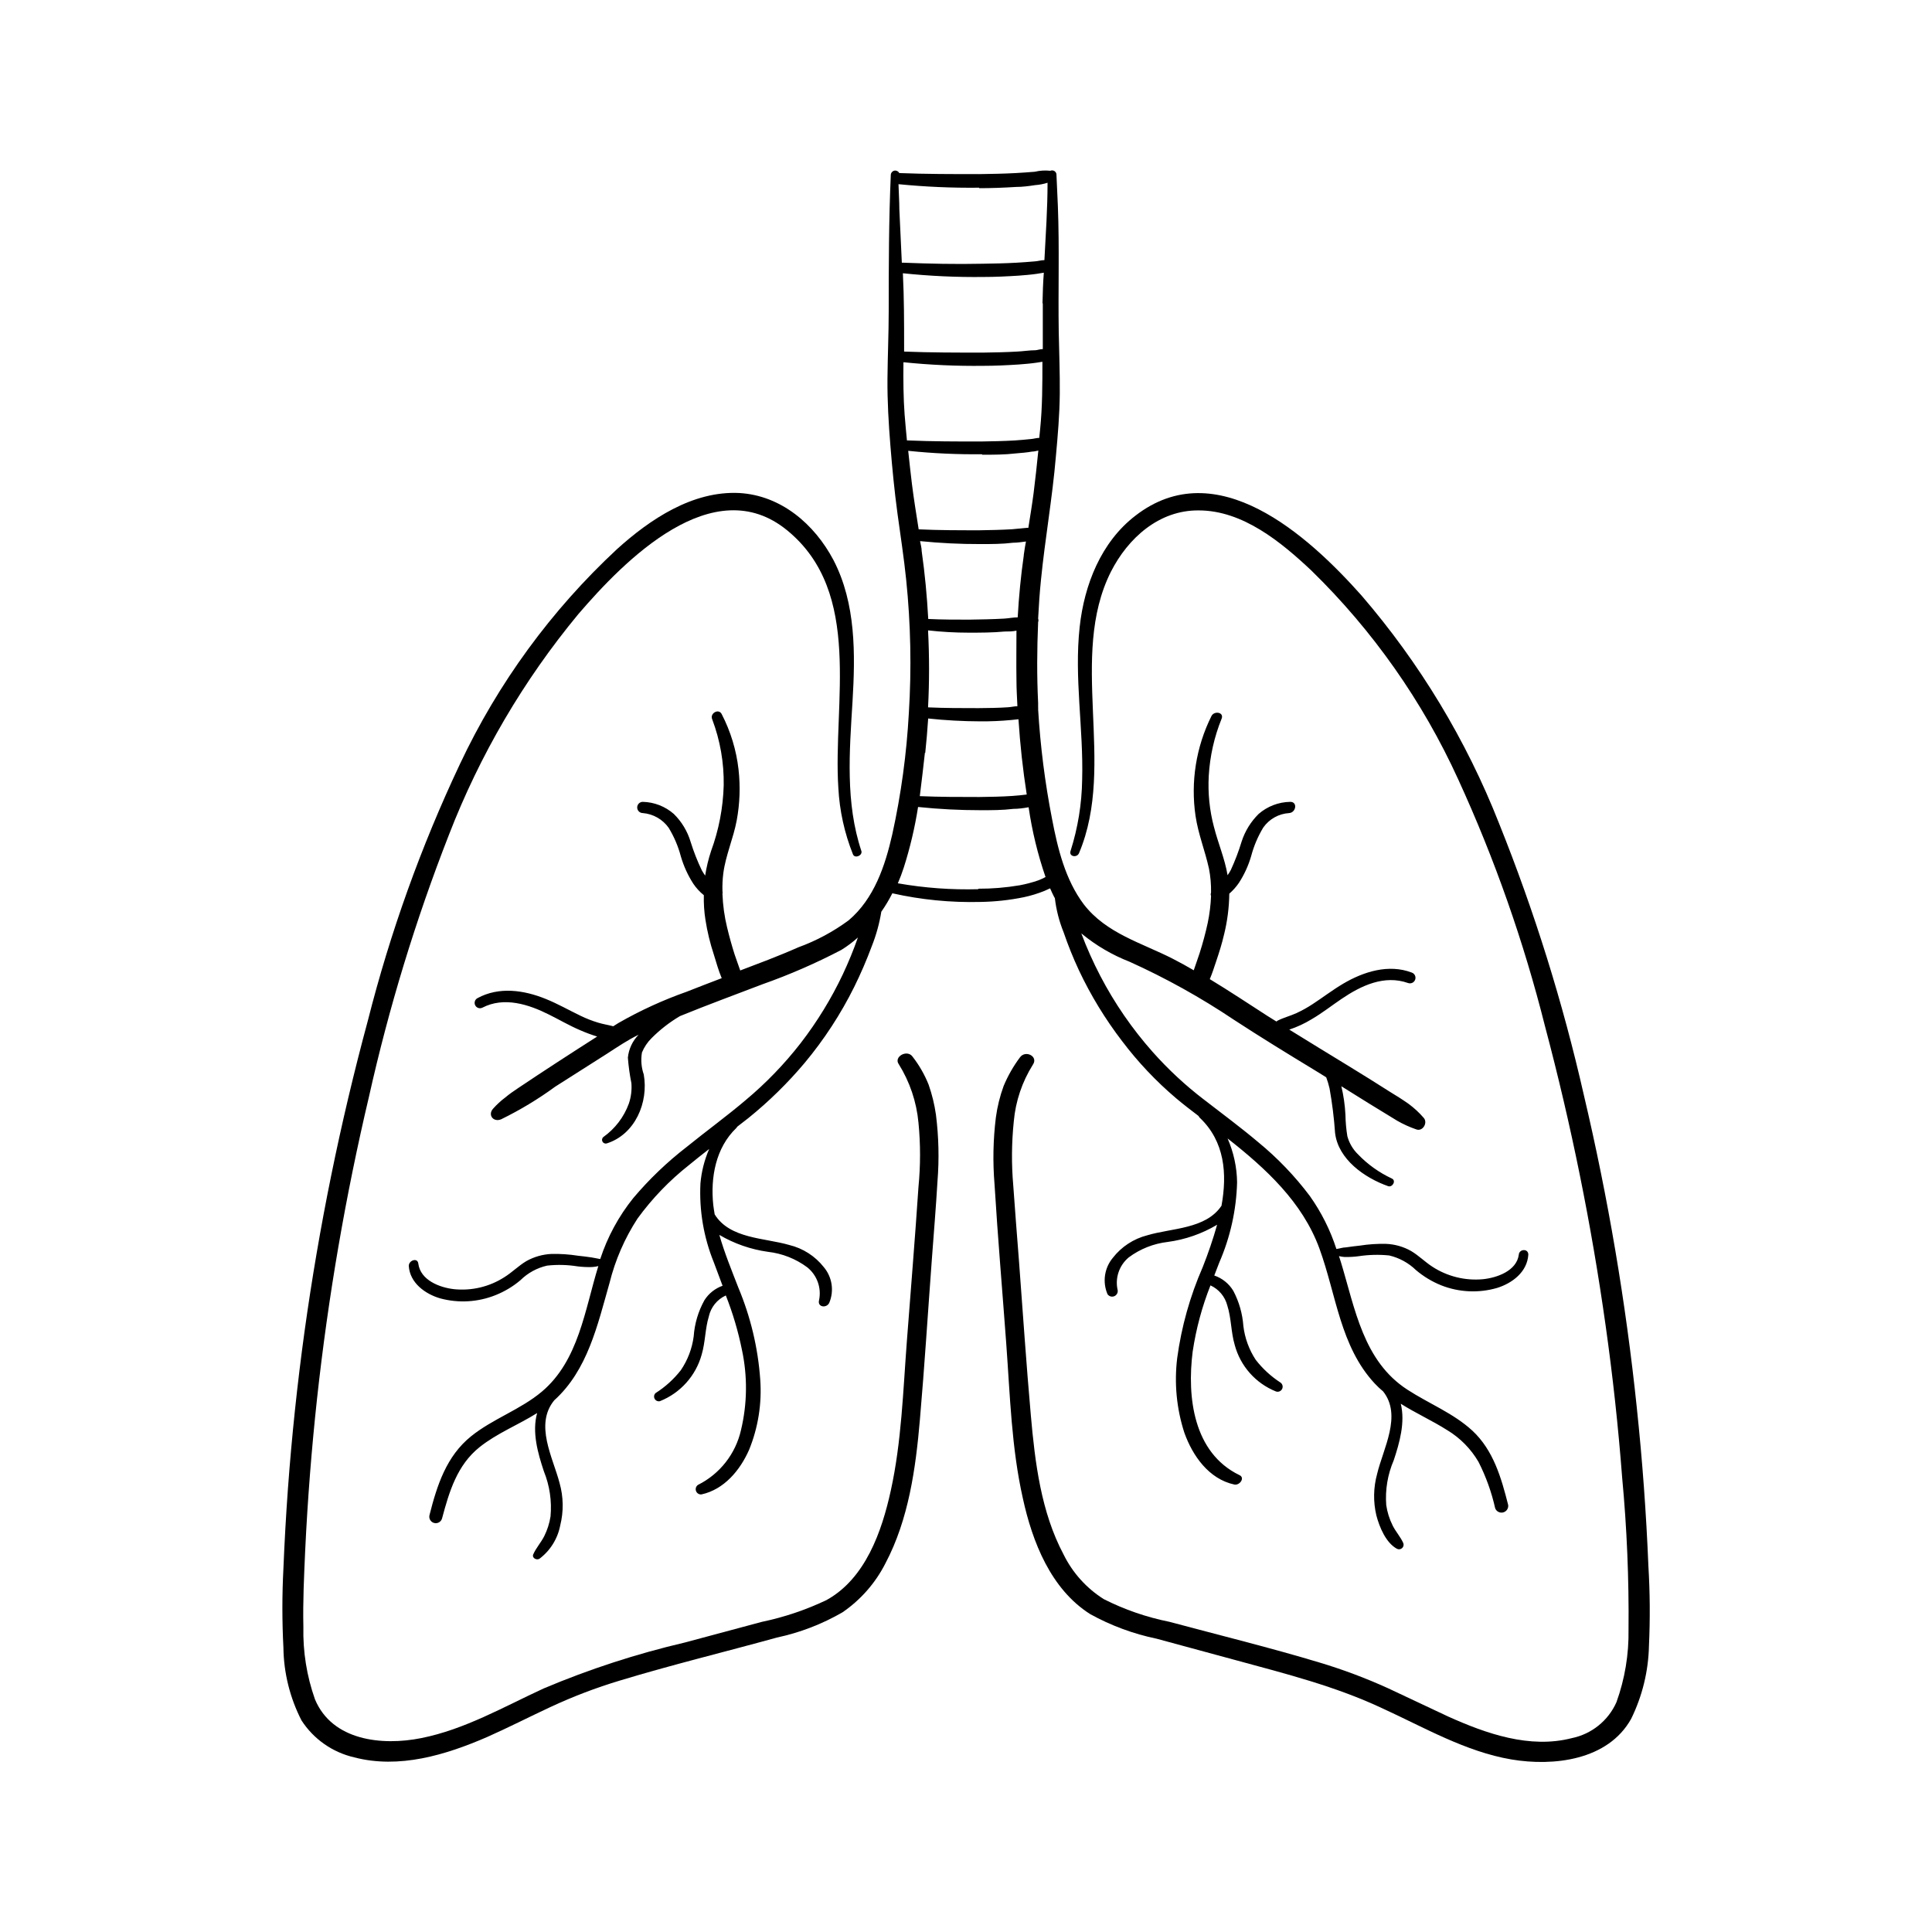 <?xml version="1.0" encoding="UTF-8"?>
<!-- Uploaded to: SVG Repo, www.svgrepo.com, Generator: SVG Repo Mixer Tools -->
<svg fill="#000000" width="800px" height="800px" version="1.1" viewBox="144 144 512 512" xmlns="http://www.w3.org/2000/svg">
 <g>
  <path d="m390.1 431.46c-1.062-2.664-2.496-5.164-4.258-7.43-1.41-2.016-5.039 0-3.68 1.965h0.004c2.938 4.699 4.731 10.023 5.238 15.543 0.555 5.652 0.555 11.348 0 17.004-0.906 13.629-2.039 27.23-3.074 40.859-1.008 13.176-1.41 26.652-4.258 39.598-2.367 10.832-6.727 23.352-17.055 29.043h0.004c-5.461 2.598-11.211 4.535-17.129 5.769l-20.379 5.465c-12.793 2.988-25.309 7.059-37.41 12.168-10.578 4.863-20.934 10.883-32.496 13.176-10.305 2.066-23.555 0.707-28.137-10.277-2.18-6.152-3.219-12.648-3.074-19.172-0.152-6.75 0.176-13.527 0.48-20.277 0.637-13.434 1.688-26.871 3.148-40.305 2.941-26.906 7.535-53.609 13.754-79.953 5.273-23.613 12.348-46.789 21.16-69.324 8.199-21.227 19.777-40.988 34.285-58.52 12.219-14.258 35.82-38.316 55.418-22.219 20.152 16.523 12.066 45.797 13.527 68.215v0.004c0.316 6.051 1.629 12.008 3.879 17.633 0.504 1.16 2.519 0.328 2.242-0.855-4.281-12.797-3.176-26.375-2.367-39.598 0.754-12.594 0.934-26.023-5.039-37.535-5.039-9.547-13.906-17.156-24.988-17.785-12.344-0.605-23.629 6.949-32.422 14.91-17.371 16.148-31.488 35.473-41.59 56.93-10.309 21.832-18.48 44.609-24.406 68.016-7.316 27.078-12.922 54.59-16.777 82.375-1.914 13.871-3.383 27.809-4.41 41.816-0.504 6.984-0.898 13.98-1.184 20.984v-0.004c-0.363 6.973-0.363 13.961 0 20.934 0.082 6.715 1.723 13.32 4.785 19.297 3.199 4.957 8.207 8.473 13.957 9.801 11.914 3.125 24.234-0.605 35.266-5.391 5.668-2.519 11.184-5.34 16.801-7.961h0.004c5.926-2.762 12.047-5.094 18.312-6.981 13.777-4.18 27.711-7.559 41.664-11.41 6.098-1.305 11.957-3.555 17.355-6.676 4.824-3.301 8.738-7.762 11.387-12.973 6.172-11.664 8.035-25.191 9.145-38.09 1.234-14.184 2.117-28.391 3.176-42.598 0.504-6.852 1.082-13.703 1.484-20.555v0.004c0.469-5.879 0.332-11.785-0.402-17.637-0.383-2.719-1.035-5.391-1.941-7.984z"/>
  <path d="m420.78 380.1 1.512-0.68c0.328 0.754 0.68 1.535 1.059 2.266l0.203 0.328h-0.004c0.363 3.106 1.141 6.148 2.316 9.043 1.172 3.43 2.527 6.793 4.059 10.078 3.137 6.656 6.981 12.953 11.461 18.793 4.191 5.547 8.98 10.613 14.281 15.113 1.941 1.637 3.953 3.176 5.969 4.711h0.004c0.062 0.184 0.176 0.352 0.328 0.477 6.602 6.273 7.281 14.836 5.742 23.301-4.156 6.223-13.199 5.894-19.672 7.836h-0.004c-3.629 0.926-6.844 3.035-9.141 5.996-2.234 2.691-2.766 6.41-1.387 9.621 0.391 0.562 1.113 0.785 1.75 0.539 0.641-0.242 1.031-0.891 0.945-1.57-0.762-3.238 0.383-6.625 2.945-8.742 3.016-2.242 6.57-3.648 10.305-4.082 4.629-0.617 9.086-2.168 13.098-4.559-1.082 3.816-2.359 7.574-3.828 11.262-3.356 7.668-5.625 15.762-6.75 24.055-0.816 6.652-0.172 13.398 1.887 19.777 2.191 6.144 6.5 12.293 13.25 13.754 1.438 0.301 2.949-1.84 1.309-2.519-12.141-5.918-13.879-20.605-12.344-32.746l0.004-0.004c0.895-5.996 2.477-11.871 4.711-17.508 2.207 1.012 3.848 2.965 4.457 5.316 1.082 3.375 0.957 7.027 1.965 10.453 1.492 5.609 5.547 10.188 10.934 12.344 0.633 0.219 1.332-0.062 1.629-0.664 0.301-0.598 0.109-1.328-0.445-1.703-2.504-1.625-4.719-3.66-6.551-6.019-1.77-2.695-2.887-5.766-3.273-8.969-0.234-3.258-1.141-6.434-2.668-9.32-1.148-1.902-2.934-3.34-5.039-4.055 0.43-1.133 0.855-2.266 1.309-3.402 2.93-6.727 4.539-13.953 4.734-21.285-0.051-4.008-0.91-7.965-2.516-11.637 10.078 7.934 19.824 16.828 24.336 29.172 4.504 12.34 5.488 25.895 14.656 35.77 0.703 0.75 1.453 1.457 2.242 2.113 5.039 6.375 0 15.113-1.613 21.867h0.004c-0.988 3.578-1.055 7.344-0.203 10.957 0.805 3.074 2.519 7.281 5.465 8.867 0.441 0.227 0.977 0.16 1.352-0.168 0.371-0.328 0.504-0.852 0.336-1.316-0.73-1.664-2.039-3.074-2.848-4.711h0.004c-0.848-1.699-1.414-3.516-1.688-5.391-0.305-4.059 0.375-8.129 1.988-11.867 1.562-4.711 3.074-10.078 1.863-14.988 3.981 2.519 8.312 4.457 12.316 7.004h0.004c3.422 2.066 6.273 4.961 8.285 8.414 1.977 3.891 3.457 8.012 4.41 12.266 0.312 0.859 1.223 1.34 2.109 1.121 0.887-0.223 1.465-1.07 1.34-1.977-1.812-7.152-3.906-14.508-9.496-19.699-5.039-4.637-11.512-7.152-17.207-10.855-11.688-7.559-13.855-21.41-17.633-33.832-0.152-0.527-0.352-1.031-0.504-1.562h0.004c0.461 0.117 0.934 0.191 1.41 0.227 1.262 0.035 2.523-0.031 3.777-0.199 2.684-0.406 5.41-0.477 8.113-0.203 2.676 0.625 5.129 1.965 7.102 3.879 1.996 1.691 4.25 3.055 6.676 4.031 4.715 1.867 9.914 2.113 14.785 0.707 4.082-1.258 8.035-4.258 8.312-8.844 0-1.664-2.394-1.512-2.519 0-0.555 4.309-5.769 6.144-9.523 6.523h0.004c-4.715 0.434-9.438-0.738-13.402-3.324-1.941-1.258-3.602-2.949-5.594-4.133h0.004c-2.055-1.172-4.363-1.828-6.727-1.914-2.277-0.047-4.555 0.102-6.801 0.453-1.258 0.152-2.519 0.277-3.777 0.48-0.805 0-1.613 0.301-2.519 0.43h-0.004c-1.621-5.019-4-9.758-7.051-14.059-3.981-5.293-8.582-10.086-13.703-14.281-4.66-3.93-9.574-7.559-14.383-11.285h-0.004c-4.906-3.758-9.445-7.977-13.551-12.598-5.434-6.125-10.094-12.891-13.879-20.152-1.906-3.656-3.59-7.426-5.039-11.285l0.203 0.176c3.785 3.102 8.035 5.582 12.594 7.356 9.648 4.359 18.918 9.516 27.711 15.418 6.953 4.535 14.008 8.867 21.109 13.176 1.109 0.656 2.191 1.359 3.301 2.039h-0.004c0.359 0.965 0.652 1.949 0.883 2.949 0.699 3.898 1.188 7.836 1.461 11.789 0.832 7.027 7.859 11.914 14.055 14.105 1.133 0.402 2.215-1.438 1.008-2.016h0.004c-3.371-1.566-6.422-3.742-8.996-6.422-1.355-1.324-2.328-2.984-2.82-4.812-0.305-1.875-0.473-3.769-0.504-5.668-0.129-2.547-0.492-5.078-1.082-7.559 4.914 3.074 9.824 6.144 14.762 9.117v0.004c1.602 0.918 3.289 1.688 5.039 2.293 1.738 0.707 3.176-1.715 2.039-3.023-1.199-1.391-2.551-2.641-4.031-3.731-1.613-1.133-3.273-2.191-5.039-3.25-3.578-2.293-7.203-4.535-10.855-6.777-5.238-3.199-10.48-6.398-15.719-9.648v0.004c2.07-0.688 4.055-1.609 5.918-2.746 2.769-1.613 5.289-3.602 7.934-5.391 5.164-3.5 11.309-6.449 17.633-4.207h0.004c0.766 0.27 1.605-0.129 1.875-0.895 0.273-0.766-0.129-1.605-0.895-1.875-6.144-2.344-12.773-0.25-18.188 2.949-2.82 1.664-5.391 3.652-8.137 5.441v-0.004c-1.34 0.883-2.746 1.668-4.207 2.344-1.637 0.754-3.402 1.184-5.039 2.016l-0.301 0.227-2.344-1.461c-5.039-3.25-10.078-6.602-15.316-9.773 0.656-1.535 1.16-3.148 1.688-4.711 0.781-2.316 1.535-4.684 2.09-7.106h0.004c0.875-3.547 1.34-7.18 1.387-10.832 0.953-0.832 1.801-1.777 2.519-2.82 1.438-2.203 2.539-4.606 3.273-7.129 0.699-2.66 1.777-5.203 3.199-7.559 1.582-2.269 4.117-3.688 6.875-3.852 1.863-0.152 2.293-3.047 0.227-2.973-3.059 0.059-6 1.191-8.312 3.199-2.066 2.035-3.613 4.543-4.508 7.305-0.781 2.582-1.742 5.106-2.871 7.555-0.262 0.477-0.547 0.941-0.855 1.387-0.73-4.383-2.519-8.488-3.602-12.773l-0.004 0.004c-1.176-4.426-1.641-9.008-1.383-13.578 0.301-5.191 1.449-10.297 3.398-15.117 0.73-1.762-1.965-2.191-2.695-0.707v0.004c-4.066 8.18-5.535 17.41-4.207 26.449 0.707 4.785 2.519 9.219 3.551 13.93h0.004c0.41 2.109 0.598 4.254 0.555 6.398-0.117 0.285-0.117 0.598 0 0.883-0.094 2.406-0.391 4.797-0.883 7.152-0.578 2.695-1.309 5.367-2.141 7.984-0.48 1.512-1.059 3.023-1.562 4.559-1.812-1.059-3.652-2.09-5.543-3.047-8.262-4.231-17.633-6.699-23.602-14.434-4.887-6.5-6.902-14.738-8.414-22.672-1.871-9.57-3.098-19.258-3.68-28.992 0.027-0.16 0.027-0.32 0-0.48v-1.211c-0.352-7.129-0.301-14.281 0-21.438v0.004c0.113-0.301 0.113-0.633 0-0.934 0.176-3.426 0.402-6.828 0.754-10.254 1.082-10.906 3.023-21.715 3.953-32.746 0.504-5.516 0.984-11.082 1.031-16.625 0.051-5.543-0.176-10.883-0.277-16.348-0.176-11.082 0.203-22.191-0.227-33.301l-0.379-8.414h0.008c-0.023-0.383-0.234-0.727-0.562-0.922-0.324-0.195-0.727-0.219-1.074-0.062-1.375-0.152-2.762-0.066-4.106 0.254-1.715 0.125-3.402 0.277-5.039 0.352-3.223 0.176-6.473 0.227-9.699 0.277-7.055 0-14.156 0-21.184-0.277-0.238-0.477-0.762-0.738-1.285-0.641-0.523 0.102-0.914 0.539-0.957 1.07-0.527 12.043-0.555 24.059-0.555 36.098 0 5.996-0.277 11.965-0.328 17.938-0.051 5.969 0.301 11.891 0.781 17.836 0.48 5.945 1.059 11.914 1.863 17.859 0.805 5.945 1.715 11.738 2.316 17.633v-0.004c1.203 11.719 1.438 23.512 0.707 35.27-0.59 10.812-2.055 21.562-4.383 32.141-1.891 8.363-4.812 17.105-11.562 22.824-4.078 3.008-8.566 5.418-13.328 7.152-2.672 1.184-5.34 2.266-8.035 3.324l-7.379 2.82c-0.48-1.438-1.031-2.848-1.484-4.231-0.754-2.367-1.41-4.734-1.988-7.152h-0.004c-0.711-2.922-1.125-5.91-1.234-8.918 0.062-0.23 0.062-0.473 0-0.707-0.051-1.59 0.027-3.18 0.227-4.758 0.629-4.785 2.672-9.27 3.551-14.008 0.828-4.453 0.988-9.004 0.48-13.5-0.582-5.121-2.094-10.086-4.461-14.664-0.781-1.586-3.199-0.227-2.519 1.359v0.004c2.117 5.598 3.152 11.547 3.051 17.531-0.168 5.945-1.297 11.824-3.352 17.406-0.699 2.121-1.219 4.293-1.562 6.5-0.316-0.445-0.609-0.91-0.879-1.387-1.176-2.441-2.168-4.969-2.973-7.555-0.836-2.809-2.371-5.356-4.461-7.406-2.277-1.996-5.184-3.129-8.211-3.199-0.82 0-1.488 0.664-1.488 1.484 0 0.82 0.668 1.488 1.488 1.488 2.746 0.227 5.254 1.652 6.852 3.902 1.434 2.352 2.519 4.898 3.223 7.559 0.746 2.562 1.855 5.008 3.301 7.254 0.777 1.148 1.719 2.176 2.797 3.047-0.055 2.191 0.086 4.387 0.43 6.551 0.484 3.113 1.227 6.18 2.215 9.168 0.629 2.039 1.234 4.231 2.09 6.273-3.098 1.184-6.195 2.367-9.246 3.578h0.004c-6.285 2.215-12.359 4.996-18.141 8.312l-1.359 0.855c-1.309-0.352-2.695-0.555-4.004-0.957-1.59-0.48-3.141-1.086-4.637-1.812-3.098-1.484-6.07-3.199-9.27-4.484-5.769-2.344-12.367-3.301-18.062-0.203-0.695 0.363-0.965 1.219-0.602 1.914 0.359 0.695 1.219 0.969 1.914 0.605 5.742-2.973 12.27-0.855 17.633 1.84 2.746 1.359 5.391 2.922 8.238 4.133 1.477 0.648 2.988 1.211 4.531 1.688-7.027 4.484-14.031 9.02-20.934 13.652-1.16 0.781-2.316 1.562-3.449 2.519-1.152 0.863-2.215 1.844-3.176 2.922-1.512 1.637 0 3.68 2.09 2.848l0.004-0.004c5.031-2.457 9.836-5.356 14.359-8.664l13.703-8.715c2.769-1.789 5.465-3.629 8.387-5.039-1.613 1.641-2.617 3.781-2.848 6.07 0.172 2.277 0.484 4.539 0.934 6.777 0.141 1.832-0.09 3.676-0.68 5.414-1.305 3.578-3.672 6.668-6.777 8.867-0.336 0.301-0.422 0.789-0.215 1.188 0.207 0.398 0.66 0.605 1.098 0.5 7.559-2.367 11.16-10.883 9.848-18.289v0.004c-0.645-1.871-0.809-3.871-0.477-5.82 0.578-1.414 1.438-2.699 2.519-3.777 2.258-2.273 4.797-4.246 7.555-5.871 7.231-2.949 14.559-5.644 21.867-8.438 7.168-2.531 14.145-5.57 20.883-9.094 1.566-0.965 3.039-2.07 4.406-3.301-1.16 3.305-2.492 6.551-3.981 9.723-3.059 6.473-6.809 12.594-11.184 18.266-4.305 5.543-9.195 10.613-14.586 15.113-5.039 4.281-10.453 8.211-15.617 12.395-5.184 4.004-9.93 8.547-14.156 13.551-3.875 4.816-6.844 10.297-8.766 16.172-0.781-0.125-1.535-0.328-2.293-0.43-1.184-0.176-2.394-0.328-3.602-0.453-2.301-0.359-4.625-0.52-6.953-0.477-2.371 0.098-4.684 0.754-6.75 1.914-2.066 1.234-3.777 2.996-5.82 4.258-3.949 2.531-8.637 3.648-13.301 3.172-3.879-0.43-8.941-2.394-9.496-6.801-0.203-1.637-2.519-0.855-2.519 0.629 0.277 4.484 4.281 7.406 8.262 8.59 4.883 1.336 10.066 1.035 14.762-0.855 2.391-0.957 4.609-2.289 6.574-3.953 1.945-1.918 4.391-3.254 7.055-3.856 2.691-0.297 5.41-0.23 8.086 0.203 1.27 0.156 2.551 0.215 3.828 0.176 0.562-0.035 1.117-0.117 1.664-0.254-3.578 11.539-5.188 24.988-14.914 33.227-5.691 4.812-13 7.203-18.793 11.863-6.574 5.289-9.043 13.023-11.035 20.883l0.004 0.004c-0.246 0.918 0.305 1.859 1.223 2.102 0.918 0.242 1.859-0.305 2.102-1.223 1.891-7.078 3.981-14.105 9.926-18.867 4.637-3.703 10.254-5.894 15.266-9.043-1.387 5.039 0.152 10.531 1.789 15.441 1.531 3.793 2.137 7.894 1.762 11.965-0.285 1.812-0.844 3.574-1.664 5.215-0.855 1.688-2.141 3.098-2.898 4.785-0.453 0.957 0.805 1.664 1.586 1.234l0.004 0.004c2.887-2.164 4.863-5.328 5.543-8.867 0.926-3.699 0.863-7.57-0.176-11.238-1.762-6.777-6.699-15.469-1.41-21.914 8.844-7.984 11.461-19.902 14.66-31.137 1.504-6.047 4.008-11.801 7.406-17.027 3.879-5.328 8.473-10.102 13.652-14.184 1.738-1.461 3.551-2.848 5.34-4.258-1.262 2.906-2.043 5.992-2.316 9.145-0.352 7.144 0.859 14.281 3.551 20.91 0.754 2.066 1.535 4.133 2.316 6.195-1.988 0.703-3.68 2.051-4.809 3.828-1.641 2.953-2.613 6.231-2.848 9.598-0.418 3.207-1.586 6.269-3.402 8.945-1.867 2.391-4.137 4.445-6.699 6.07-0.414 0.391-0.516 1.012-0.242 1.516 0.27 0.504 0.844 0.758 1.402 0.625 5.414-2.156 9.508-6.723 11.059-12.344 0.984-3.324 0.906-6.879 1.891-10.078l-0.004 0.004c0.539-2.473 2.207-4.547 4.512-5.594 1.852 4.684 3.285 9.523 4.281 14.461 1.492 6.992 1.406 14.227-0.254 21.184-1.426 6.32-5.613 11.664-11.41 14.559-0.523 0.359-0.734 1.027-0.512 1.625 0.219 0.594 0.812 0.961 1.445 0.895 5.996-1.309 10.203-6.375 12.594-11.766v0.004c2.426-5.934 3.445-12.352 2.973-18.742-0.598-8.355-2.555-16.559-5.793-24.285-1.789-4.609-3.68-9.219-5.039-13.98 3.965 2.328 8.348 3.852 12.898 4.484 3.769 0.426 7.359 1.844 10.402 4.106 2.598 2.09 3.805 5.457 3.125 8.715-0.48 1.863 1.965 2.191 2.695 0.707 1.34-3.176 0.785-6.836-1.438-9.473-2.301-2.926-5.523-4.992-9.145-5.867-6.551-1.914-15.77-1.613-19.773-8.113-0.152-0.855-0.277-1.738-0.379-2.519-0.754-7.254 0.629-15.113 6.121-20.379 0.098-0.105 0.184-0.223 0.254-0.352l2.922-2.266c5.426-4.383 10.422-9.277 14.914-14.613 5.156-6.18 9.57-12.941 13.148-20.152 1.738-3.519 3.293-7.125 4.66-10.805 1.168-2.941 2.012-5.996 2.519-9.121 1.09-1.555 2.066-3.188 2.922-4.887 7.633 1.719 15.453 2.488 23.273 2.293 3.894-0.055 7.773-0.477 11.59-1.258 1.859-0.398 3.68-0.953 5.441-1.664zm-37.031-125.95c-0.352-4.711-0.379-9.445-0.328-14.156 7.023 0.723 14.078 1.043 21.137 0.957 3.098 0 6.223-0.152 9.344-0.352 1.613-0.125 3.199-0.25 4.785-0.48l1.562-0.25c0 5.996 0 11.941-0.605 17.91l-0.227 2.266c-0.73 0-1.484 0.25-2.168 0.301-1.438 0.152-2.871 0.277-4.332 0.379-2.973 0.176-5.969 0.227-8.969 0.277-6.398 0-12.82 0-19.195-0.277h-0.402c-0.223-2.266-0.426-4.481-0.602-6.699zm29.625 70.207c0 2.266 0.152 4.535 0.25 6.801-0.805 0-1.637 0.227-2.519 0.277-2.519 0.176-5.188 0.203-7.758 0.227-4.457 0-8.941 0-13.402-0.203 0.352-6.719 0.352-13.52 0-20.402h0.004c3.562 0.402 7.144 0.605 10.73 0.605 3.199 0 6.375 0 9.547-0.301 0.957 0 2.066 0 3.148-0.227 0 4.281-0.074 8.688 0 13.098zm1.941-33.176c-0.781 5.441-1.309 10.934-1.613 16.426-1.184 0-2.344 0.25-3.527 0.328-3.098 0.176-6.195 0.227-9.297 0.277-3.629 0-7.254 0-10.883-0.176-0.328-6.019-0.883-11.992-1.738-17.961 0-0.883-0.277-1.789-0.43-2.672h0.004c5.324 0.535 10.672 0.797 16.02 0.781 2.871 0 5.742 0 8.613-0.352 1.059 0 2.242-0.176 3.426-0.328-0.199 1.004-0.398 2.266-0.578 3.551zm5.039-66.73v12.066c-0.68 0-1.359 0.25-1.941 0.301-1.613 0-3.223 0.277-4.836 0.352-3.023 0.176-6.07 0.227-9.094 0.277-6.953 0-13.957 0-20.883-0.277v-1.184c0-6.523 0-13.047-0.328-19.574v0.004c7.094 0.742 14.227 1.07 21.359 0.984 3.098 0 6.223-0.152 9.344-0.352 1.613-0.125 3.199-0.25 4.785-0.48l1.863-0.301c-0.195 2.594-0.297 5.336-0.348 8.059zm-16.047 40.055c2.973 0 5.969 0 8.941-0.352 1.438-0.125 2.871-0.227 4.258-0.48 0.527 0 1.109-0.152 1.664-0.277-0.379 3.777-0.781 7.559-1.258 11.309-0.402 3.074-0.906 6.121-1.387 9.168h-0.352l-3.93 0.379c-2.898 0.176-5.769 0.227-8.664 0.277-5.367 0-10.758 0-16.121-0.25-0.629-4.004-1.285-8.012-1.789-12.043-0.352-2.922-0.68-5.844-0.984-8.766h-0.004c6.492 0.68 13.02 0.98 19.547 0.906zm-15.113 79.074c0.328-3.047 0.578-6.098 0.781-9.168l-0.004-0.004c4.586 0.492 9.191 0.742 13.805 0.758 2.734 0.02 5.465-0.098 8.188-0.355l1.941-0.203c0.43 6.676 1.16 13.352 2.191 19.949-1.285 0.152-2.519 0.301-3.856 0.379-2.898 0.203-5.769 0.227-8.664 0.277-5.266 0-10.531 0-15.82-0.227 0.5-3.953 0.957-7.883 1.359-11.535zm14.332-149.71c3.25 0 6.5-0.125 9.75-0.328 1.688 0 3.402-0.227 5.039-0.48h-0.004c1.121-0.078 2.227-0.289 3.301-0.629 0 6.828-0.48 13.68-0.832 20.504-0.832 0-1.715 0.277-2.519 0.328-1.613 0.125-3.223 0.277-4.836 0.352-3.023 0.176-6.07 0.227-9.094 0.277-6.977 0.152-13.98 0-20.934-0.277-0.133-0.012-0.27-0.012-0.402 0-0.203-4.711-0.43-9.422-0.656-14.133 0-2.215-0.176-4.434-0.227-6.676v0.004c7.09 0.699 14.211 1.012 21.336 0.93zm-0.227 185.78-0.004-0.004c-7.152 0.199-14.309-0.324-21.359-1.562 0.578-1.336 1.109-2.719 1.562-4.133v0.004c1.676-5.262 2.949-10.645 3.801-16.098 5.523 0.574 11.074 0.859 16.629 0.855 2.871 0 5.742 0 8.613-0.352 1.234 0 2.672-0.176 4.055-0.43 0.914 6.289 2.414 12.48 4.484 18.492-0.594 0.324-1.207 0.609-1.84 0.855-1.641 0.574-3.324 1.02-5.035 1.336-3.629 0.613-7.305 0.918-10.984 0.906z"/>
  <path d="m580.84 559c-0.57-14.023-1.594-28.012-3.074-41.969l0.004 0.004c-2.91-27.883-7.594-55.547-14.031-82.828-5.578-24.555-13.09-48.629-22.473-71.996-8.68-22.059-21.02-42.5-36.5-60.457-14.184-15.922-38.34-37.785-59.879-21.086-9.117 7.004-13.551 18.34-14.762 29.473-1.484 13.477 1.031 26.98 0.656 40.48v0.004c-0.094 6.414-1.129 12.781-3.074 18.895-0.504 1.484 1.688 1.891 2.242 0.578 5.039-11.941 4.207-25.039 3.68-37.785-0.531-12.746-0.883-25.52 4.762-36.777 4.535-8.941 12.773-16.375 23.277-16.273 11.688 0 21.84 8.387 29.926 15.996h-0.004c16.25 15.863 29.422 34.602 38.844 55.266 9.664 21.082 17.371 43.008 23.023 65.496 6.93 26.07 12.289 52.535 16.047 79.25 1.898 13.434 3.359 26.871 4.383 40.305 1.258 13.395 1.82 26.848 1.688 40.305 0.105 6.547-0.977 13.059-3.199 19.219-2.176 4.902-6.586 8.449-11.836 9.523-11.133 2.871-22.672-1.184-32.746-5.719-5.391-2.519-10.68-5.039-16.07-7.559h-0.004c-5.871-2.66-11.914-4.926-18.086-6.773-13.125-3.953-26.5-7.231-39.75-10.781-6.031-1.207-11.871-3.223-17.359-5.996-4.59-2.887-8.289-6.996-10.68-11.867-5.969-11.234-7.559-24.359-8.664-36.855-1.211-13.652-2.117-27.332-3.148-40.984-0.504-6.648-1.059-13.301-1.512-19.949-0.492-5.66-0.441-11.352 0.148-17.004 0.477-5.312 2.203-10.441 5.039-14.961 1.562-2.215-1.965-4.004-3.426-1.941-1.742 2.332-3.188 4.871-4.309 7.559-0.988 2.703-1.68 5.508-2.062 8.363-0.719 5.852-0.84 11.758-0.355 17.633 0.855 14.031 2.066 28.086 3.098 42.117s1.387 27.711 4.41 41.16c2.519 11.539 7.406 24.059 17.836 30.684 5.516 3.051 11.461 5.25 17.633 6.527l20.984 5.691c13.25 3.602 26.449 6.926 38.918 12.797 11.008 5.039 21.965 11.438 34.082 13.504 11.211 1.891 25.594 0.227 31.738-10.73l0.004-0.004c2.977-6.051 4.594-12.68 4.734-19.422 0.324-7.035 0.273-14.078-0.152-21.109z"/>
 </g>
</svg>